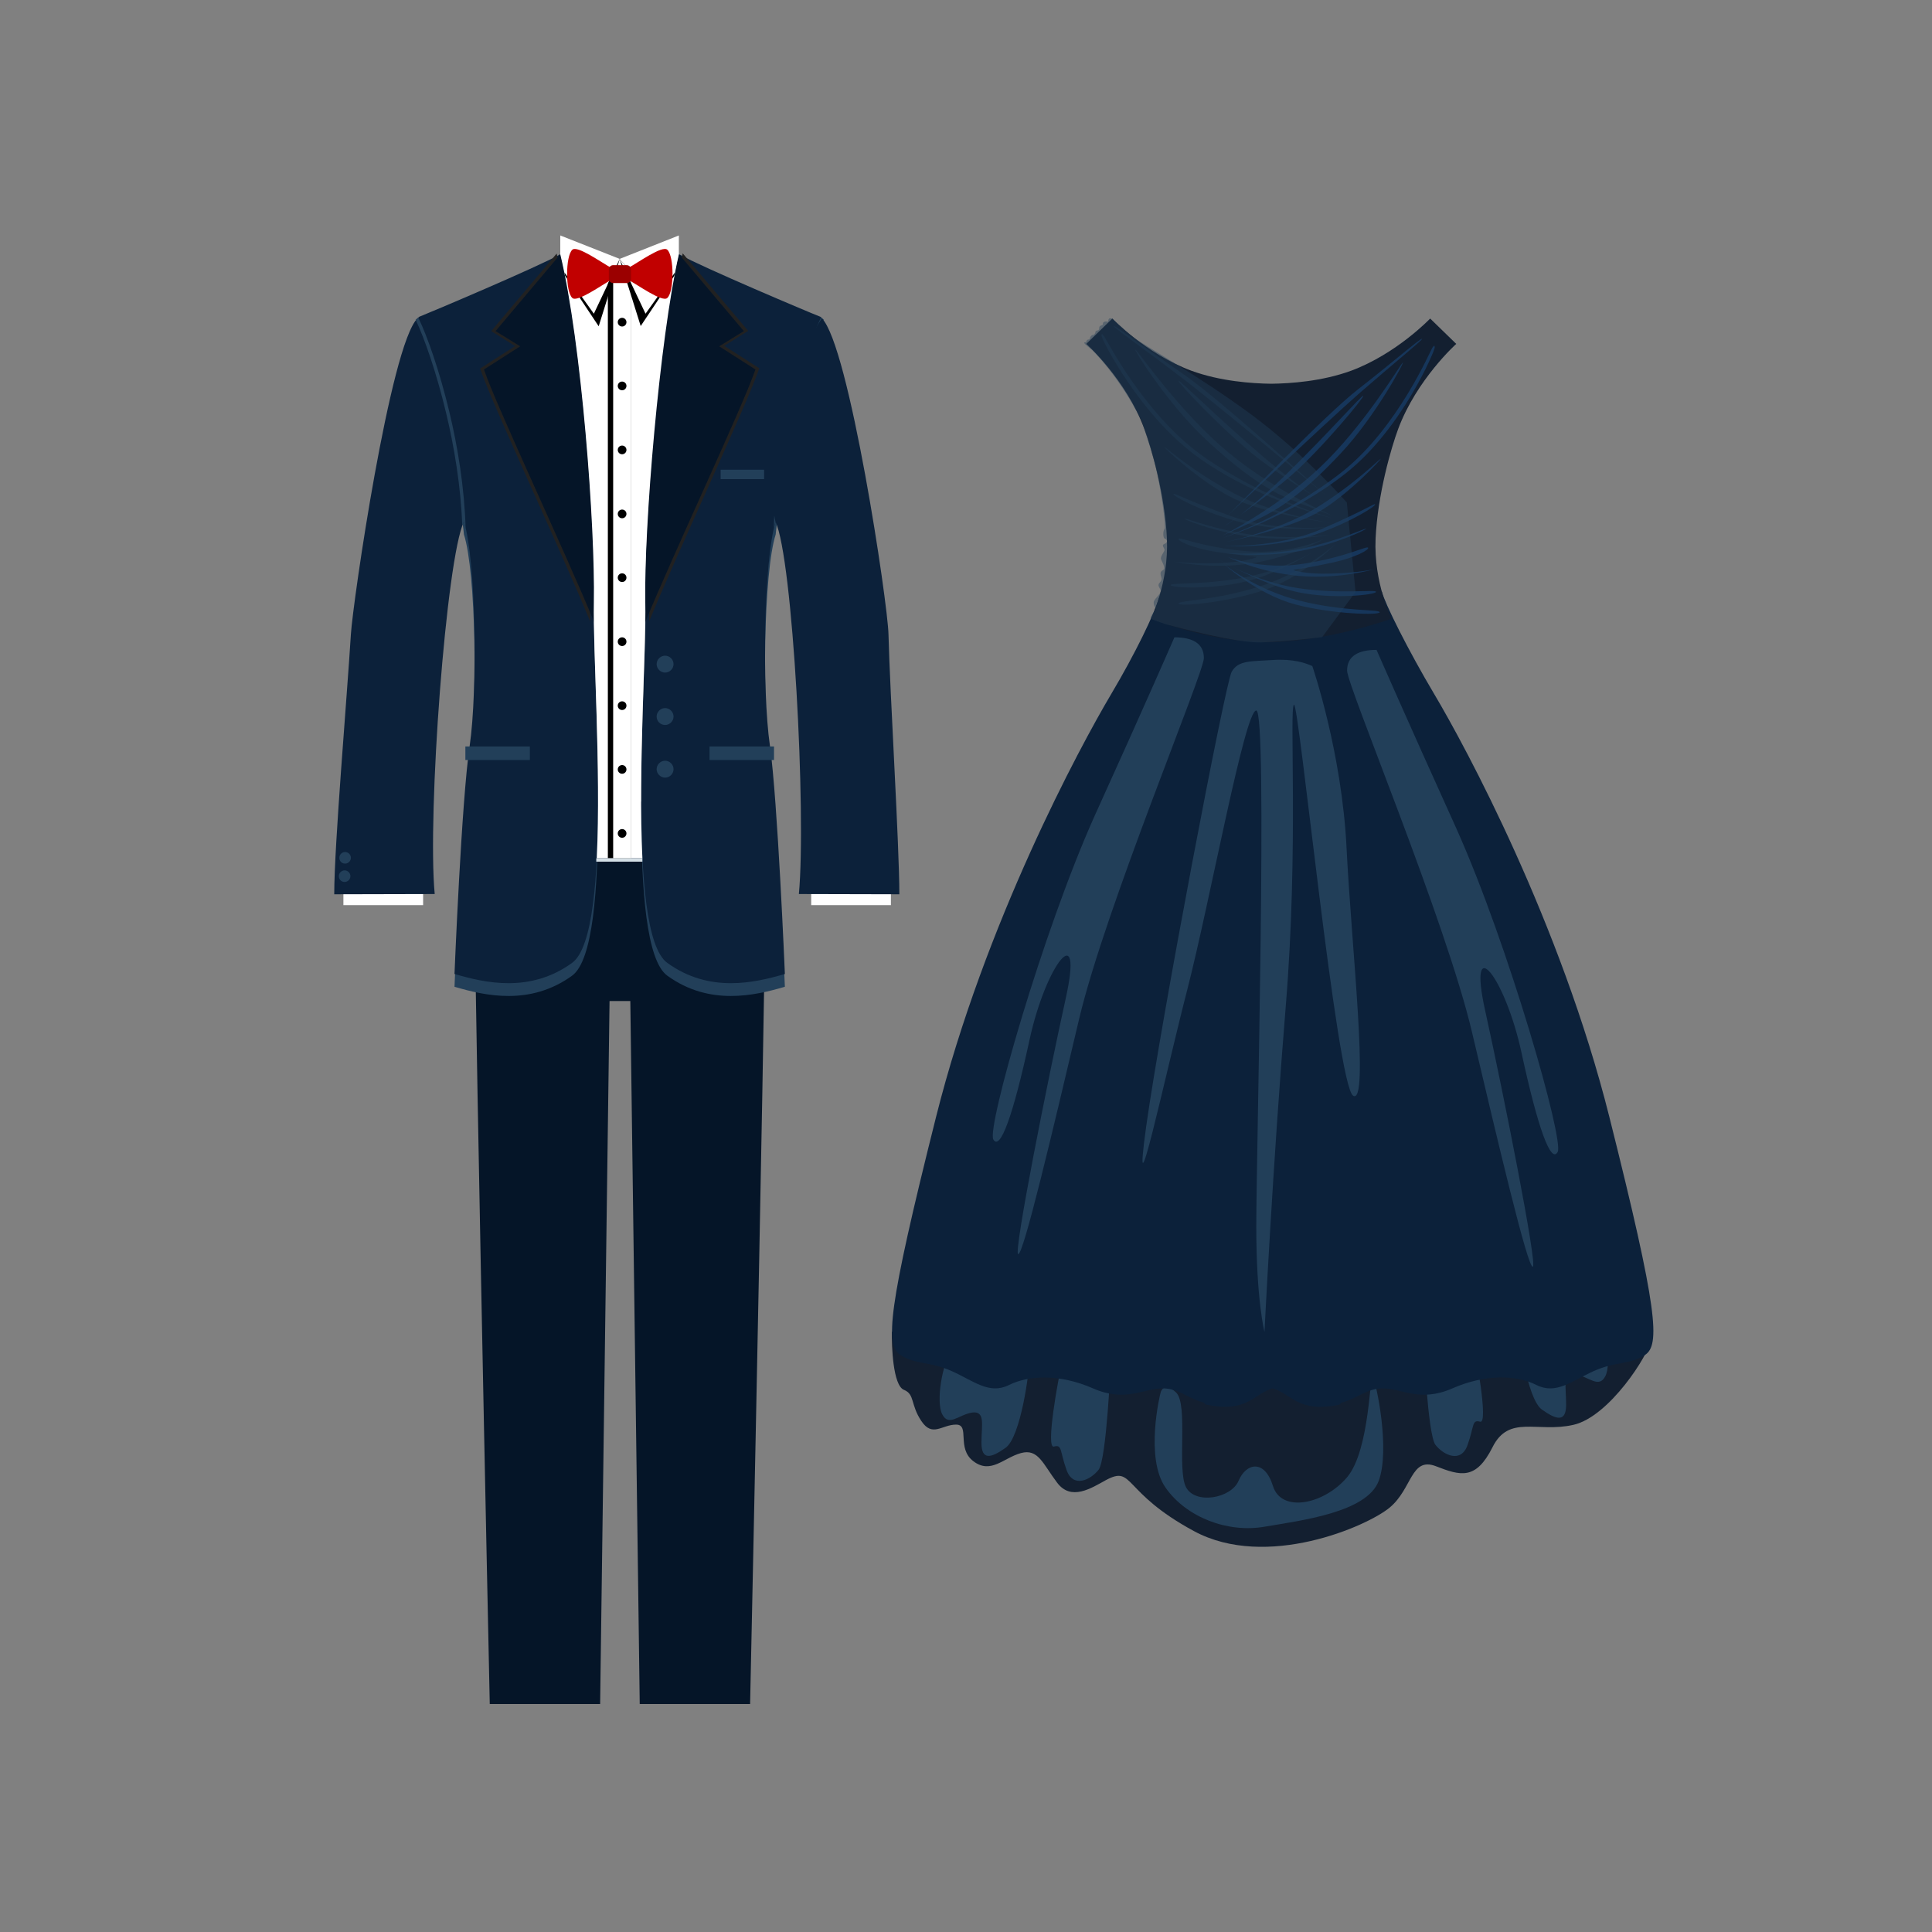 <svg xmlns="http://www.w3.org/2000/svg" xmlns:xlink="http://www.w3.org/1999/xlink" x="0px" y="0px" viewBox="0 0 800 800" style="enable-background:new 0 0 800 800;" xml:space="preserve"><rect x="0" y="0" width="800" height="800" fill="#808080" stroke="none"/> <style type="text/css"> .st0{fill:#131F30;} .st1{fill:#223F59;} .st2{fill:#0C213A;} .st3{fill:#16365B;} .st4{opacity:0.42;fill:#223F59;} .st5{opacity:0.36;} .st6{fill-rule:evenodd;clip-rule:evenodd;fill:#FFFFFF;} .st7{fill-rule:evenodd;clip-rule:evenodd;fill:#051528;} .st8{fill-rule:evenodd;clip-rule:evenodd;fill:#223F59;} .st9{fill-rule:evenodd;clip-rule:evenodd;fill:#0C213A;} .st10{fill-rule:evenodd;clip-rule:evenodd;fill:#212121;} .st11{fill-rule:evenodd;clip-rule:evenodd;} .st12{fill-rule:evenodd;clip-rule:evenodd;fill:#C10000;} .st13{fill-rule:evenodd;clip-rule:evenodd;fill:#9B0000;} .st14{fill-rule:evenodd;clip-rule:evenodd;fill:#D4DFE6;} </style> <g id="background"> </g> <g id="objects"> <path class="st0" d="M637.1,549.8c1.4-1,46.9,0.4,46.3,5.6c-0.6,5.2-16.9,31.2-31.9,34.6c-15,3.4-26.7-4.4-33.5,9.3 c-6.9,13.7-13.2,11.8-23.5,7.8c-10.3-3.9-9.7,9.3-19,17.1c-9.3,7.8-51.1,26-81.1,9.8c-30-16.2-24.8-27.4-36.5-21.1 c-6,3.3-14.4,8.8-20.2,1c-5.9-7.8-7.8-14.2-15-12.2c-7.2,2-12.4,8.8-19.6,3.4c-7.2-5.4-1.3-15.2-7.2-15.2c-5.9,0-9.8,5.4-14.4-1.5 c-4.6-6.9-2.6-11-7.2-12.9c-4.6-1.8-5.1-18.4-5-23.9C369.5,546.3,637.1,549.8,637.1,549.8z"></path> <path class="st1" d="M480.6,576.6c-0.3,0.8-6.6,27.3,2.1,39.5c8.6,12.2,25.6,18.7,40.8,16.1c15.2-2.6,42.5-5.9,47.4-19 c4.8-13.1-1-40.4-2.4-43c-1.4-2.6-1.1,30.1-10.7,41.5c-9.7,11.4-27.3,14.8-30.7,3.6c-3.5-11.2-11.1-9.5-14.2-2.2 c-3.1,7.4-18,10-21.8,2.7c-3.8-7.3,1-34.3-4.1-39.2C481.7,571.7,480.6,576.6,480.6,576.6z"></path> <path class="st1" d="M459.9,564.7c0,0-1.7,39.7-5,43.9c-3.3,4.2-10.6,7.8-13.3,0c-2.8-7.8-1.7-10.6-5.2-9.6c-3.5,1,1.7-28,3.5-35.3 C441.6,556.4,459.9,564.7,459.9,564.7z"></path> <path class="st1" d="M426.4,560.7c0,7.4-3.8,34.4-10,38.8c-6.2,4.4-10,5.2-10-2.1c0-7.3,1.7-13.2-3.8-12.5c-5.5,0.8-9.7,6-12.4,0.8 c-2.8-5.2,0-21.5,4.1-27C398.4,553.3,426.4,560.7,426.4,560.7z"></path> <path class="st1" d="M589.4,554.4c0,0,1.7,39.7,5,43.9c3.3,4.2,10.6,7.8,13.3,0c2.8-7.8,1.7-10.6,5.2-9.6c3.5,1-1.7-28-3.5-35.3 C607.7,546.1,589.4,554.4,589.4,554.4z"></path> <path class="st1" d="M628.5,544.9c0,7.4,3.8,34.4,10,38.8c6.2,4.4,10,5.2,10-2.1c0-7.3-1.7-13.2,3.8-12.5c5.5,0.8,9.7,6,12.4,0.8 c2.8-5.2,0-21.5-4.1-27C656.5,537.5,628.5,544.9,628.5,544.9z"></path> <path class="st2" d="M666.4,462.5c-20.2-80.4-59.6-153.4-72.4-174.9c-11-18.5-20.5-37.6-21.8-42.6c-5.2,2.7-6.6,4.7-12.6,6.5 c-9.8,2.9-20,2.4-30.2,2.3c-5.6-0.1-11.3-0.6-16.9-0.6c-5.1,0-10.1,0.2-15.2-0.3c-7.1-0.7-11.3-2.1-17.4-5.3 c-1.9,6.6-9.8,23-19.9,40c-12.8,21.6-52.2,94.5-72.4,174.9c-20.2,80.4-21.1,94.5-14.7,98.6c6.4,4.1,11.9,2.5,21.1,6.6 c9.2,4.1,15.6,9.9,23.8,5.8c8.2-4.1,21.1-4.6,34.8,1.4c13.7,6,21.1-0.2,29.3,0c6.3,0.2,9.9,4.1,16.6,5.9c0.4,0.5,0.7,0.9,1.2,0.9 c16.5,3.3,19.2-4.1,26.6-6.6c0.3-0.1,0.5-0.2,0.7-0.2c0.2,0.1,0.5,0.1,0.7,0.2c7.3,2.5,10.1,9.9,26.6,6.6c0.4-0.1,0.8-0.4,1.2-0.9 c6.7-1.8,10.3-5.7,16.6-5.9c8.2-0.2,15.6,6,29.3,0c13.7-6,26.6-5.6,34.8-1.4c8.2,4.1,14.7-1.7,23.8-5.8c9.2-4.1,14.7-2.5,21.1-6.6 C687.5,557,686.6,542.9,666.4,462.5z"></path> <path class="st0" d="M592.2,131.9c0,0-13.9,14.6-32.7,21.6c-12,4.4-25.1,5.3-33.1,5.4c-7.9-0.1-21.1-1-33.1-5.4 c-18.8-7-32.7-21.6-32.7-21.6l-10.8,10.5c0,0,16.4,14.6,24,35.1c2.9,7.7,8.6,27.4,9.4,45.6c0.8,18.2-6.6,33.1-6.6,33.1 s25.3,10.2,49.8,9.7c24.4-0.5,49.8-9.7,49.8-9.7s-7.4-14.9-6.6-33.1c0.8-18.2,6.5-37.9,9.4-45.6c7.7-20.5,24-35.1,24-35.1 L592.2,131.9z"></path> <path class="st1" d="M570,269.1c-7.5,0-12.2,2.5-12.2,8.6c0,6.2,40.8,103.4,51.7,149.6c10.9,46.2,23.1,97.9,25.2,97.2 c2-0.6-12.2-72-19.7-105.9c-7.5-33.8,8.2-14.2,15,17.2c6.8,31.4,12.2,46.2,15,41.2c2.7-4.9-20.3-85.5-41.8-133.6 C581.5,295.5,570,269.1,570,269.1z"></path> <path class="st1" d="M543.4,275.8c-2.7-1.2-7.8-3.1-16.5-2.5c-8.7,0.6-14.2,0-16.9,4.9c-2.7,4.9-29.2,144-35.4,188.3 c-6.1,44.3,7.5-19.7,17-56.6c9.5-36.9,23.8-115.7,28.6-115.7c4.8,0,0,182.8,0,213.6c0,30.8,3.4,43.7,3.4,43.7s3.4-68.9,8.8-134.8 c5.4-65.9,1.4-123.1,3.4-124.9c2-1.8,17.7,157.6,24.5,161.9c6.8,4.3-0.7-62.2-2.7-102.2C555.7,311.5,543.4,275.8,543.4,275.8z"></path> <path class="st1" d="M486.3,263.9c7.5,0,12.2,2.5,12.2,8.6c0,6.2-40.8,103.4-51.7,149.6c-10.9,46.2-23.1,97.9-25.2,97.2 c-2-0.6,12.2-72,19.7-105.9c7.5-33.8-8.2-14.2-15,17.2c-6.8,31.4-12.2,46.2-15,41.2c-2.7-4.9,20.3-85.5,41.8-133.6 C474.8,290.4,486.3,263.9,486.3,263.9z"></path> <g> <path class="st3" d="M507,214.8c4.1-3.6,41.1-42.6,55.6-53.8c14.5-11.3,25.2-20.7,26.2-20.7c1-0.1-11.2,9.7-26.1,22.7 C547.9,176,507,214.8,507,214.8z"></path> <path class="st3" d="M507.2,217.7c0,0,8.1-4.4,25.8-21.7c17.7-17.3,30.8-32.4,31.5-32.1c0.7,0.3-17.1,21.8-29.4,32.6 C522.7,207.3,507.2,217.7,507.2,217.7z"></path> <path class="st3" d="M506.3,221.7c0,0,22-10.9,40.1-28c18.1-17,33-42,34.4-43.5c1.4-1.4-11.1,22.1-25.6,37.5 c-14.5,15.5-24,21.8-29.9,25C519.3,216,506.3,221.7,506.3,221.7z"></path> <path class="st3" d="M506.5,224.7c0,0,22.7-4.6,38.7-14.5c16-9.9,25.7-19.9,26.5-20.2c0.8-0.4-13.6,15.2-26.4,22.4 C532.5,219.5,506.5,224.7,506.5,224.7z"></path> <path class="st3" d="M506.4,222.7c0,0,27.9-8.5,51.2-27c23.3-18.6,36.6-50.8,36.5-51.8c-0.1-1-0.2-1-1,0.1 c-0.8,1.1-14.2,33.1-37.5,51.5C532.2,213.9,506.4,222.7,506.4,222.7z"></path> <path class="st3" d="M506.6,226c0,0,22.3,1.1,40.8-7c18.5-8,22-10.9,22-10.1c0.1,0.8-9.8,7.1-23.5,12 C527.2,227.7,506.6,226,506.6,226z"></path> <path class="st3" d="M507.9,229.1c0,0,16.6,1.1,31.4-2c14.8-3.1,24.9-8,26.3-8.2c1.5-0.3-11.4,6.3-27.4,9.3 C522.2,231,507.9,229.1,507.9,229.1z"></path> <path class="st3" d="M506.9,233.7c0,0,12.9,10.5,31.5,15.1c18.7,4.6,32.6,3.4,32.9,4.7c0.2,1.3-19.3,0.9-34.9-3.2 C520.7,246.1,506.9,233.7,506.9,233.7z"></path> <path class="st3" d="M505,231.9c0,0,17.9,10.2,32.4,13.3c14.6,3.1,32.1,1.1,32.4-0.1c0.3-1.2-14.8,1.1-32.5-1.6 C519.6,240.8,505,231.9,505,231.9z"></path> <path class="st3" d="M508.3,230.6c0,0,14.1,5.7,31.7,2.8c17.7-2.8,25.9-7.5,26.5-6.6c0.5,0.9-5.4,4.1-14.5,6.1 c-9.1,2-16.5,3.1-16.5,3.1s4.3,1.9,16.1,1.5c11.8-0.4,17.4-1.8,17.4-1.8s-14.1,4.2-31,2.8C521.1,237,508.3,230.6,508.3,230.6z"></path> </g> <g> <path class="st4" d="M557.7,208.1c0,0-17.6-20.2-39.5-36.4c-21.9-16.2-45.7-29.4-49.2-32.3c-3.6-2.9-8.3-7.4-8.3-7.4 s-1.1-0.5-1.5,0c-0.4,0.5-0.2,1.3-0.6,1.2c-0.5-0.1-1-0.2-1.6,0.2c-0.6,0.4,0,1-0.6,1.2c-0.6,0.2-1.2,0.5-1.2,0.9 c0,0.4-0.1,1.3-0.6,1.3c-0.5,0.1-1,0.2-1,0.7c0,0.5-0.6,1.2-1,1.2c-0.4-0.1-1,0.5-1.2,1c-0.2,0.5-0.1,0.9-0.8,0.9 c-0.6,0.1-0.6,0.4-0.8,0.9c-0.2,0.5-1.1,0-0.8,0.6c0.3,0.6,3,2.6,3.3,2.9c0.2,0.2,11.1,10.8,20.3,29c0.2,0.7,4.8,13.6,6.6,22.3 c1.9,9,3.7,21.8,3,22.7c-0.7,0.9-0.7,3.9,0.2,4.1c0.8,0.2,1.4,1.5-0.2,2.1c-1.6,0.6,0.2,1.8,0,2.6c-0.2,0.9-1.9,2.7-1.4,3.9 c0.5,1.2,2.1,3.8,0.7,4.4c-1.4,0.7-0.9,1.9-0.7,2.7c0.2,0.9,0.5,1.2-0.7,2.6c-1.2,1.4,0.8,2.3,0.5,3.6c-0.4,1.3-2.1,2.6-2.7,3.8 c-0.7,1.2,0.7,3.3,0.7,3.3s-2.9,3.9-2,4.2c0.7,0.3,3.8,1.4,5.6,2c0,0,0,0,0,0s0.4,0.1,1,0.3c0,0,0,0,0,0c0,0,0,0,0,0 c5.1,1.4,28.9,7.7,39.1,7.4c11.4-0.4,25.2-2.2,25.2-2.2l13.8-18.7L557.7,208.1z"></path> <g class="st5"> <path class="st1" d="M550.8,206.6c-4.5-3.5-45.4-41.2-61.1-51.9c-15.7-10.7-27.4-19.7-28.5-19.7c-1,0,12.3,9.3,28.5,21.7 C506,169.1,550.8,206.6,550.8,206.6z"></path> <path class="st1" d="M550.8,209.5c0,0-8.6-4-28.1-20.7c-19.5-16.7-34-31.4-34.7-31.1c-0.7,0.3,19.2,21.4,32.6,31.8 C534.1,199.8,550.8,209.5,550.8,209.5z"></path> <path class="st1" d="M552,213.6c0,0-23.5-9.8-43.3-26.2c-19.8-16.4-36.9-41.2-38.5-42.6c-1.6-1.4,12.9,22.1,29,37.1 c16.1,15,26.2,20.9,32.6,23.8C538.2,208.6,552,213.6,552,213.6z"></path> <path class="st1" d="M552,216.7c0,0-23.8-3.3-41-12.4c-17.2-9.1-27.9-18.8-28.8-19.2c-0.9-0.3,15.1,14.8,28.8,21.4 C524.8,213.1,552,216.7,552,216.7z"></path> <path class="st1" d="M552,214.7c0,0-29.4-6.9-54.7-24.5c-25.3-17.6-41.2-50-41.2-51.1c0-1,0.2-1,1,0c0.9,1,16.9,33.3,42.3,50.7 C524.8,207.2,552,214.7,552,214.7z"></path> <path class="st1" d="M552,218.1c0,0-23,2.6-42.6-4.5c-19.7-7.1-23.5-9.8-23.5-9c0,0.9,10.6,6.7,25.1,10.9 C530.8,221.2,552,218.1,552,218.1z"></path> <path class="st1" d="M550.8,221.4c0,0-17.1,2.2-32.6,0c-15.5-2.2-26.2-6.6-27.8-6.7c-1.6-0.2,12.2,5.8,29,7.7 C536.2,224.3,550.8,221.4,550.8,221.4z"></path> <path class="st1" d="M553.3,225c0,0-12.6,11.7-31.6,17.8c-19,6-33.5,5.7-33.7,7.1c-0.2,1.4,20-0.3,35.9-5.7 C539.8,238.8,553.3,225,553.3,225z"></path> <path class="st1" d="M550.8,224.3c0,0-17.8,11.7-32.6,15.9c-14.8,4.1-33.1,3.3-33.5,2.1c-0.3-1.2,15.4,0.2,33.5-3.8 C536.3,234.5,550.8,224.3,550.8,224.3z"></path> <path class="st1" d="M548.4,223.1c0,0-14.2,6.8-32.6,5.1c-18.5-1.7-27.3-6-27.8-5.1c-0.5,0.9,5.9,3.9,15.4,5.4 c9.5,1.4,17.2,2.1,17.2,2.1s-4.3,2.2-16.6,2.6c-12.3,0.3-18.1-0.7-18.1-0.7s14.8,3.4,32.3,0.8 C535.6,230.5,548.4,223.1,548.4,223.1z"></path> </g> </g> <rect x="142.2" y="366.8" class="st6" width="33" height="8"></rect> <rect x="335.9" y="366.8" class="st6" width="33" height="8"></rect> <path class="st7" d="M317.1,331.9c1.4,6.5-6.5,373.7-6.5,373.7h-45.7l-3.9-291.1h-8.6l-3.9,291.1h-45.7c0,0-7.9-367.3-6.5-373.7 H317.1z"></path> <path class="st8" d="M325,408.6c-12.6,3.7-31.3,8-48.7-4.6c-17.3-12.6-8.5-118.1-9-149.2c-0.6-31.1,5.9-109,13.9-144.2 c9.9,5.5,53.7,24,58.1,25.7c0.4,0.1,0.7,0.4,1.1,0.8c-10.7,28.7-18.4,74.6-19.2,84.2c-5,15.5-5.7,70.1-2.4,92.7 C322,336.6,325,408.6,325,408.6L325,408.6z M188.2,408.6c12.6,3.7,31.3,8,48.7-4.6c17.3-12.6,8.4-118.2,9-149.2 c0.6-31-5.1-107.7-13.9-144.2c-9.9,5.5-53.7,24-58,25.7c-0.4,0.1-0.7,0.4-1.1,0.8c10.7,28.7,18.4,74.6,19.2,84.2 c5,15.5,5.7,70.1,2.4,92.7C191.1,336.6,188.2,408.6,188.2,408.6z"></path> <path class="st9" d="M325,403.3c-12.6,3.7-31.3,8-48.7-4.6c-17.3-12.6-8.5-118.1-9-149.2c-0.6-31.1,5.9-109,13.9-144.2 c9.9,5.5,53.7,24,58.1,25.7c0.4,0.1,0.7,0.4,1.1,0.8c-10.7,28.7-18.4,74.6-19.2,84.2c-5,15.5-5.7,70.1-2.4,92.7 C322,331.3,325,403.3,325,403.3L325,403.3z M188.2,403.3c12.6,3.7,31.3,8,48.7-4.6c17.3-12.6,8.4-118.2,9-149.2 c0.6-31-5.1-107.7-13.9-144.2c-9.9,5.5-53.7,24-58,25.7c-0.4,0.1-0.7,0.4-1.1,0.8c10.7,28.7,18.4,74.6,19.2,84.2 c5,15.5,5.7,70.1,2.4,92.7C191.1,331.3,188.2,403.3,188.2,403.3z"></path> <path class="st10" d="M314.4,152.5c-4.8,14.4-34.7,78-45.6,104.8c0-3.1,0.1-5.8,0-8.2c-0.6-31,5.1-107.7,13.9-144.2l27.1,32.1 l-9.9,6.2L314.4,152.5z"></path> <path class="st1" d="M340,131.4c-3.6,7.4-8.7,21.7-12.9,39.2c-3.5,14.6-6.2,31.3-6.7,48c0.2-0.5,0.4-1.3,0.7-2.6 c0.1,0.2,0.4,1,0.7,1.4c0.6-16.2,3.3-32.4,6.7-46.6c4.1-17.1,9.1-31.2,12.6-38.5C340.7,132.1,340.4,131.7,340,131.4z"></path> <path class="st9" d="M340.3,131.8c11.3,11.1,27.3,117.7,27.6,130.8c0.6,24.6,4.5,87.4,4.5,107.7l-41.6-0.1 c3.1-33.3-2.5-139.1-9.7-154.2C317.7,203.3,324,156.4,340.3,131.8z"></path> <path class="st9" d="M172.9,131.8c16.3,26.2,22.6,72.7,19.2,84.2c-7.3,15.1-15.2,120.9-12.1,154.2l-41.6,0.1 c0-20.3,5.3-81.7,6.9-107.7C146.1,249.5,161.6,142.8,172.9,131.8z"></path> <g> <path class="st8" d="M142.9,357.6c1.3,0,2.4-1.1,2.4-2.4c0-1.3-1.1-2.4-2.4-2.4c-1.3,0-2.4,1.1-2.4,2.4 C140.5,356.5,141.5,357.6,142.9,357.6z"></path> <path class="st8" d="M142.7,365.2c1.3,0,2.4-1.1,2.4-2.4c0-1.3-1.1-2.4-2.4-2.4c-1.3,0-2.4,1.1-2.4,2.4 C140.3,364.1,141.3,365.2,142.7,365.2z"></path> </g> <path class="st10" d="M198.8,152.6c4.8,14.4,34.7,78,45.6,104.8c0-3.1-0.1-5.8,0-8.2c0.6-31-5.1-107.7-13.9-144.2l-27.1,32.1 l9.9,6.2L198.8,152.6z"></path> <path class="st7" d="M200.4,153c4.8,14.4,34.7,77.8,45.6,104.6c0-3.1-0.1-5.8,0-8.2c0.6-31-5.1-107.7-13.9-144.2l-26.9,31.9 l10.2,6.3L200.4,153z"></path> <rect x="298.4" y="194.5" class="st8" width="18" height="3.9"></rect> <rect x="192.7" y="309.1" class="st8" width="26.7" height="5.6"></rect> <rect x="293.8" y="309.1" class="st8" width="26.7" height="5.6"></rect> <path class="st7" d="M312.8,153c-4.8,14.4-34.7,77.8-45.6,104.6c0-3.1,0.1-5.8,0-8.2c-0.6-31,5.1-107.7,13.9-144.2l26.9,31.9 l-10.2,6.3L312.8,153z"></path> <path class="st6" d="M247.1,355.4l18.9,0c-1.8-36.9,1.6-86.3,1.2-105.9c-0.6-31.1,5.9-109,13.9-144.2v-7.8l-24.5,9.7L232,97.5v7.8 c8.8,36.4,14.5,113.1,13.9,144.2C245.5,269.1,248.9,318.5,247.1,355.4z"></path> <g> <path class="st8" d="M275.4,278.5c1.9,0,3.5-1.6,3.5-3.5c0-1.9-1.6-3.5-3.5-3.5c-1.9,0-3.5,1.6-3.5,3.5 C271.9,276.9,273.5,278.5,275.4,278.5z"></path> <path class="st8" d="M275.4,300.2c1.9,0,3.5-1.6,3.5-3.5c0-1.9-1.6-3.5-3.5-3.5c-1.9,0-3.5,1.6-3.5,3.5 C271.9,298.7,273.5,300.2,275.4,300.2z"></path> <path class="st8" d="M275.4,322c1.9,0,3.5-1.6,3.5-3.5c0-1.9-1.6-3.5-3.5-3.5c-1.9,0-3.5,1.6-3.5,3.5 C271.9,320.4,273.5,322,275.4,322z"></path> </g> <polygon class="st11" points="251.7,117.5 256.6,107.3 261.4,112.5 261.4,355.4 251.7,355.4 "></polygon> <polygon class="st6" points="253.9,112.5 256.6,107.3 261.4,112.5 261.4,355.4 253.9,355.4 "></polygon> <path class="st11" d="M256.6,107.3l10.7,22.6l12.2-17.1l-0.3,1.4L265.3,135L256.6,107.3z"></path> <path class="st11" d="M256.6,107.3l-10.7,22.6l-12.2-17.1l0.3,1.4l13.9,20.9L256.6,107.3z"></path> <g> <path class="st11" d="M257.6,135.2c1,0,1.8-0.8,1.8-1.8c0-1-0.8-1.8-1.8-1.8c-1,0-1.8,0.8-1.8,1.8 C255.8,134.4,256.6,135.2,257.6,135.2z"></path> <path class="st11" d="M257.6,161.6c1,0,1.8-0.8,1.8-1.8c0-1-0.8-1.8-1.8-1.8c-1,0-1.8,0.8-1.8,1.8 C255.8,160.8,256.6,161.6,257.6,161.6z"></path> <path class="st11" d="M257.6,188.1c1,0,1.8-0.8,1.8-1.8c0-1-0.8-1.8-1.8-1.8c-1,0-1.8,0.8-1.8,1.8 C255.8,187.3,256.6,188.1,257.6,188.1z"></path> <path class="st11" d="M257.6,214.6c1,0,1.8-0.8,1.8-1.8c0-1-0.8-1.8-1.8-1.8c-1,0-1.8,0.8-1.8,1.8 C255.8,213.8,256.6,214.6,257.6,214.6z"></path> <path class="st11" d="M257.6,241c1,0,1.8-0.8,1.8-1.8c0-1-0.8-1.8-1.8-1.8c-1,0-1.8,0.8-1.8,1.8C255.8,240.2,256.6,241,257.6,241z "></path> <path class="st11" d="M257.6,267.5c1,0,1.8-0.8,1.8-1.8s-0.8-1.8-1.8-1.8c-1,0-1.8,0.8-1.8,1.8S256.6,267.5,257.6,267.5z"></path> <path class="st11" d="M257.6,294c1,0,1.8-0.8,1.8-1.8c0-1-0.8-1.8-1.8-1.8c-1,0-1.8,0.8-1.8,1.8C255.8,293.2,256.6,294,257.6,294z "></path> <path class="st11" d="M257.6,320.4c1,0,1.8-0.8,1.8-1.8s-0.8-1.8-1.8-1.8c-1,0-1.8,0.8-1.8,1.8S256.6,320.4,257.6,320.4z"></path> <path class="st11" d="M257.6,346.9c1,0,1.8-0.8,1.8-1.8c0-1-0.8-1.8-1.8-1.8c-1,0-1.8,0.8-1.8,1.8 C255.8,346.1,256.6,346.9,257.6,346.9z"></path> </g> <g> <path class="st12" d="M260.2,110.9c3.8-2,14-9.4,16.1-7.5c2.9,2.6,2.9,17.4,0,20c-2.1,1.9-12.3-5.5-16.1-7.5 C259.1,114.6,259.1,112.2,260.2,110.9z"></path> <path class="st12" d="M253.1,110.9c-3.8-2-14-9.4-16.1-7.5c-2.9,2.6-2.9,17.4,0,20c2.1,1.9,12.3-5.5,16.1-7.5 C254.2,114.6,254.2,112.2,253.1,110.9z"></path> </g> <path class="st13" d="M253.9,109.8h5.6c1,0,1.8,0.8,1.8,1.8v3.8c0,1-0.8,1.8-1.8,1.8h-5.6c-1,0-1.8-0.8-1.8-1.8v-3.8 C252.1,110.6,252.9,109.8,253.9,109.8z"></path> <path class="st1" d="M173.2,131.5c3.6,7.4,8.7,21.7,12.9,39.2c3.5,14.6,6.2,31.3,6.7,48c-0.2-0.5-0.4-1.3-0.7-2.6 c-0.1,0.2-0.4,1-0.7,1.4c-0.6-16.2-3.3-32.4-6.7-46.6c-4.1-17.1-9.1-31.2-12.6-38.5C172.5,132.1,172.8,131.8,173.2,131.5z"></path> <rect x="246.9" y="355.4" class="st14" width="19.1" height="1.4"></rect> </g> </svg>
